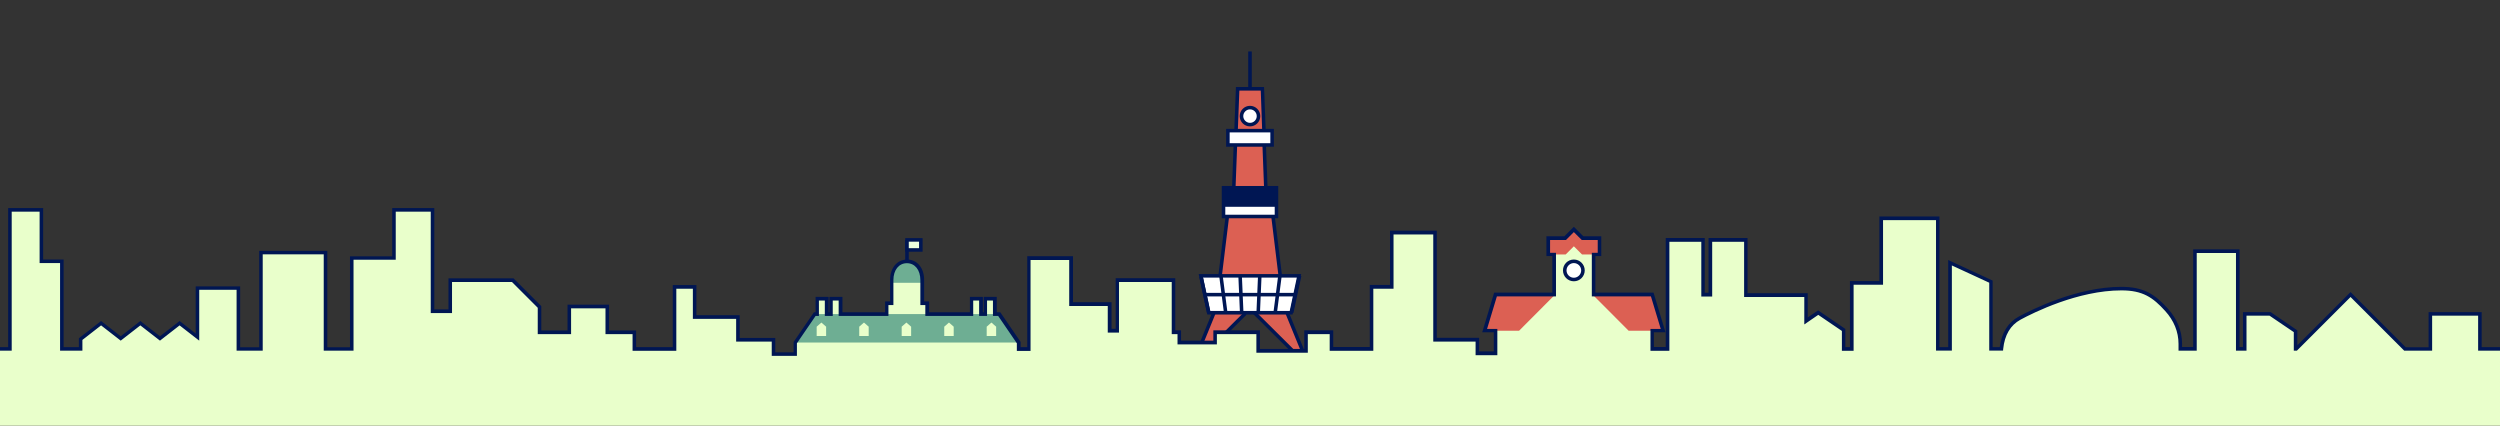 <?xml version="1.0" encoding="utf-8"?>
<!-- Generator: Adobe Illustrator 27.0.0, SVG Export Plug-In . SVG Version: 6.00 Build 0)  -->
<svg version="1.1" id="レイヤー_1" xmlns="http://www.w3.org/2000/svg" xmlns:xlink="http://www.w3.org/1999/xlink" x="0px"
	 y="0px" viewBox="0 0 2114.4 360" style="enable-background:new 0 0 2114.4 360;" xml:space="preserve">
<rect x="0" y="0" width="2114.4" height="360" fill="#333333" stroke="none"/>
<style type="text/css">
	.st0{fill:#FFFFFF;}
	.st1{fill:#001653;}
	.st2{fill:#DC6053;}
	.st3{fill:#E9FFCB;}
	.st4{fill:#6EAE93;}
	.st5{fill:#ECFFDD;}
</style>
<rect x="1034.8" y="158.8" class="st0" width="44.8" height="24.3"/>
<g>
	<g>
		<rect x="1034.8" y="158.8" class="st1" width="44.8" height="16.1"/>
	</g>
</g>
<polygon class="st2" points="1045.4,110.6 1046.7,75.1 1067.7,75.1 1069,110.6 "/>
<circle class="st0" cx="1057.2" cy="98.2" r="7.2"/>
<polygon class="st2" points="1043.5,158.8 1044.9,122.6 1069.5,122.6 1070.9,158.8 "/>
<g>
	<polygon class="st2" points="1026.2,264.5 1011.8,299.9 1017.9,299.9 1053.2,264.7 	"/>
	<polygon class="st2" points="1088.2,264.5 1102.6,299.9 1096.5,299.9 1061.3,264.7 	"/>
</g>
<polygon class="st2" points="1083,237.8 1031.4,237.8 1038.1,183.1 1076.3,183.1 "/>
<polygon class="st0" points="1092,264.5 1022.4,264.5 1015.7,233.3 1098.7,233.3 "/>
<rect x="1038.5" y="110.6" class="st0" width="37.4" height="12.1"/>
<g>
	<path class="st3" d="M0,360l0-64.9h8.4V177.5H35V221h17.3v74.1h15.9v-8.3l17.3-13.4l16.6,12.9l16.6-12.9l16.6,12.9l16.6-12.9
		l15.1,11.7v-41.5h34.6v51.5h19.1v-81.5h54.6v81.5h22.2v-76.9h35.7v-40.7h32.6v85.7h15v-26.3h52.9l22.7,22.7V281h25.2v-21.8h32.1
		V281h22.9v14.1h33.9v-52.5h17.1v25.5h36.6v19.2h30.1v12.1h18.5v-9.8l16.5-24.1h2.1v-13h8v13h3.7v-13h8v13H750v-9.2h4.2v-19.6
		c0-9.9,5.8-15.8,12.9-15.8s12.9,5.9,12.9,15.8v19.6h4.2v9.2h37.5v-13h8v13h3.7v-13h8v13h3.7l16.5,24.1v5.4h8.6v-76.9h35.7v38.9
		h32.6v22.5h6.5v-42.8h47.6V281h4.9v8.7h30.3V281h36.4v15.7h40.5V281h21.5v14.1h33.9v-52.5h17.1v-45.9h36.6v90.6h35.8v11.5h15.4
		v-19.2h-9.2l9.2-30.5h49.6v-33.9h-5v-13.8h14.3l7.4-7.4l7.4,7.4h14.3v13.8h-5v33.9h49.6l9.2,30.5h-9.2v15.5h13v-92.2h30v46.3h6.2
		v-46.3h30v46.7h50.9v21.9l10.3-7l21.5,14.6v16.1h6.9v-55.9h24.9v-54.6h47.8v110.5h10.4v-72.9l34.6,16v56.9h8.8
		c1.1-10,5-20.3,15.4-26c19.8-10.7,54.2-25,86.2-25c18.9,0,27.8,6.5,38.1,17.8c7.3,8.1,11.7,17.9,11.7,28.8v4.3h12.4v-82.6h36.2
		v82.6h5.9v-29.6h21.5l21.5,14.6v15h0.4l46-46l46,46h21.4v-29.6h41.9v29.6h17.2V360H0z"/>
	<g>
		<g>
			<polygon class="st2" points="1377.4,279.7 1406.6,279.7 1397.4,249.1 1346.9,249.1 			"/>
			<polygon class="st2" points="1315.3,249.1 1264.8,249.1 1255.6,279.7 1284.8,279.7 			"/>
		</g>
		<polygon class="st2" points="1338.5,201.4 1331.1,194 1323.7,201.4 1309.4,201.4 1309.4,215.2 1324.2,215.2 1331.1,208.3 
			1338,215.2 1352.8,215.2 1352.8,201.4 		"/>
		<path class="st4" d="M845,265.6H689.1l-16.5,24.1h188.9L845,265.6z M698.7,284.2h-8v-7.9l4-3.5l4,3.5V284.2z M734.7,284.2h-8v-7.9
			l4-3.5l4,3.5V284.2z M770.6,284.2h-8v-7.9l4-3.5l4,3.5V284.2z M806.6,284.2h-8v-7.9l4-3.5l4,3.5V284.2z M842.5,284.2h-8v-7.9
			l4-3.5l4,3.5V284.2z"/>
		<path class="st4" d="M754.2,239.2v-2.5c0-9.9,5.8-15.8,12.9-15.8c7.1,0,12.9,5.9,12.9,15.8v2.5H754.2z"/>
	</g>
</g>
<rect x="765.6" y="202.9" class="st1" width="3" height="18"/>
<rect x="767.1" y="202.9" class="st5" width="11.7" height="8.5"/>
<path class="st1" d="M780.3,212.9h-14.7v-11.5h14.7V212.9z M768.6,209.9h8.7v-5.5h-8.7V209.9z"/>
<path class="st1" d="M674.2,301h-21.5v-12.1h-30.1v-19.2H586v-25.5H572v52.5H535v-14.1h-22.9v-21.8H483v21.8h-28.2v-22.3l-21.8-21.8
	h-50.7v26.3h-18V179h-29.6v40.7H299v76.9h-25.2v-81.5h-51.6v81.5h-22.1v-51.5h-31.6v43l-16.6-12.9l-16.6,12.9l-16.6-12.9l-16.6,12.9
	l-16.6-12.9l-15.8,12.3v9.1H50.8v-74.1H33.5V179H9.9v117.6H0v-3h6.9V176h29.6v43.5h17.3v74.1h12.9v-7.5l18.8-14.6l16.6,12.9
	l16.6-12.9l16.6,12.9l16.6-12.9l13.6,10.6v-39.9h37.6v51.5h16.1v-81.5h57.6v81.5H296v-76.9h35.7V176h35.6v85.7h12v-26.3h55
	l23.5,23.5v20.6H480v-21.8h35.1v21.8H538v14.1H569v-52.5H589v25.5h36.6v19.2h30.1V298h15.5v-8.8l17.2-25.1h1.4v-13h11v13h0.7v-13h11
	v13h36.1v-9.2h4.2v-18.1c0-10.2,5.9-17.3,14.4-17.3c8.5,0,14.4,7.1,14.4,17.3v18.1h4.2v9.2h34.5v-13h11v13h0.7v-13h11v13h3
	l17.2,25.1v4.4h5.6v-76.9h38.7v38.9h32.6v22.5h3.5v-42.8H994v44.1h4.9v8.7h27.3v-8.7h39.4v15.7h37.5v-15.7h24.5v14.1h30.9v-52.5
	h17.1v-45.9h39.6v90.6h35.8v11.5h12.4v-16.2h-9.8l10.1-33.5h49.2v-30.9h-5v-16.8h15.2l8-8l8,8h15.2v16.8h-5v30.9h49.2l10.1,33.5
	h-9.8v12.5h10v-92.2h33v46.3h3.2v-46.3h33v46.7h50.9v20.5l8.8-6l23,15.7v15.4h3.9v-55.9h24.9v-54.6h50.8v110.5h7.4v-73.7l37.6,17.4
	v56.3h6c1.6-12.2,7-20.9,16-25.8c10.9-5.9,49.4-25.2,86.9-25.2c0,0,0,0,0,0c19,0,28.4,6.4,39.2,18.3c7.9,8.7,12.1,19,12.1,29.8v2.8
	h9.4v-82.6h39.2v82.6h2.9V264h23.5l22.5,15.4v12.6l45-45l46.7,46.7h19.3V264h44.9v29.6h15.7v3h-18.7V267h-38.9v29.6h-23.6
	l-45.4-45.4l-45.4,45.4h-2.6v-15.7l-20.5-13.9h-19.5v29.6h-8.9v-82.6h-33.2v82.6h-15.4v-5.8c0-10.1-3.9-19.7-11.3-27.8
	c-10.4-11.5-19-17.4-37-17.4c0,0,0,0,0,0c-36.8,0-74.7,19-85.4,24.8c-8.4,4.6-13.4,12.9-14.6,24.8l-0.1,1.3h-11.7v-57.4l-31.6-14.6
	v72h-13.4V186.2h-44.8v54.6h-24.9v55.9h-9.9v-16.8l-20-13.6l-11.8,8.1v-23.2h-50.9v-46.7h-27v46.3h-9.2v-46.3h-27v92.2h-16v-18.5
	h8.7l-8.3-27.5h-50v-36.9h5v-10.8h-13.5l-6.7-6.7l-6.7,6.7h-13.4v10.8h5v36.9h-50l-8.3,27.5h8.7v22.2h-18.4v-11.5h-35.8v-90.6h-33.6
	v45.9h-17.1v52.5h-36.9v-14.1h-18.5v15.7h-43.5v-15.7h-33.4v8.7h-33.3v-8.7H991v-44.1h-44.6v42.8h-9.5v-22.5h-32.6v-38.9h-32.7v76.9
	H860v-6.5l-15.8-23.1h-4.4v-13h-5v13h-6.7v-13h-5v13h-40.5v-9.2h-4.2v-21.1c0-8.6-4.6-14.3-11.4-14.3c-6.8,0-11.4,5.8-11.4,14.3
	v21.1h-4.2v9.2h-42.1v-13h-5v13h-6.7v-13h-5v13h-2.8l-15.8,23.1V301z"/>
<rect x="1033.5" y="271.4" transform="matrix(0.709 -0.705 0.705 0.709 111.738 816.478)" class="st1" width="23" height="3"/>
<rect x="1007.5" y="275.6" transform="matrix(0.378 -0.926 0.926 0.378 378.976 1117.994)" class="st1" width="27.2" height="3"/>
<rect x="1075.8" y="258.1" transform="matrix(0.705 -0.709 0.709 0.705 118.416 846.372)" class="st1" width="3" height="45.3"/>
<rect x="1093.3" y="263.2" transform="matrix(0.926 -0.378 0.378 0.926 -24.921 434.142)" class="st1" width="3" height="34.8"/>
<rect x="1077.9" y="182.9" transform="matrix(0.993 -0.121 0.121 0.993 -17.274 132.335)" class="st1" width="3" height="50.6"/>
<rect x="1009.7" y="206.7" transform="matrix(0.121 -0.993 0.993 0.121 703.035 1210.398)" class="st1" width="50.6" height="3"/>
<rect x="1068.7" y="122.6" transform="matrix(0.999 -3.791821e-02 3.791821e-02 0.999 -4.567 40.681)" class="st1" width="3" height="36.2"/>
<polygon class="st1" points="1067.5,110.6 1066.3,76.6 1048.2,76.6 1046.9,110.6 1043.9,110.4 1045.3,73.6 1069.1,73.6 
	1070.5,110.5 "/>
<rect x="1026.1" y="139.2" transform="matrix(3.775807e-02 -0.999 0.999 3.775807e-02 864.17 1178.907)" class="st1" width="36.2" height="3"/>
<rect x="1055.7" y="43.5" class="st1" width="3" height="30.9"/>
<path class="st1" d="M1093.2,266h-72.1l-7.3-34.2h86.7L1093.2,266z M1023.6,263h67.2l6-28.2h-79.3L1023.6,263z"/>
<path class="st1" d="M1081.1,184.6h-47.8v-27.3h47.8V184.6z M1036.3,181.6h41.8v-21.3h-41.8V181.6z"/>
<path class="st1" d="M1077.4,124.1H1037v-15.1h40.4V124.1z M1040,121.1h34.4v-9.1H1040V121.1z"/>
<path class="st1" d="M1057.2,106.9c-4.8,0-8.7-3.9-8.7-8.7s3.9-8.7,8.7-8.7c4.8,0,8.7,3.9,8.7,8.7S1062,106.9,1057.2,106.9z
	 M1057.2,92.5c-3.1,0-5.7,2.6-5.7,5.7s2.6,5.7,5.7,5.7c3.2,0,5.7-2.6,5.7-5.7S1060.4,92.5,1057.2,92.5z"/>
<rect x="1019.5" y="247.7" class="st1" width="76" height="3"/>
<rect x="1017.5" y="233" transform="matrix(0.978 -0.209 0.209 0.978 -29.535 218.989)" class="st1" width="3" height="31.9"/>
<rect x="1032.8" y="233.2" transform="matrix(0.992 -0.128 0.128 0.992 -23.296 133.901)" class="st1" width="3" height="31.5"/>
<rect x="1048.1" y="233.3" transform="matrix(0.999 -4.280357e-02 4.280357e-02 0.999 -9.693 45.154)" class="st1" width="3" height="31.2"/>
<rect x="1049.2" y="247.4" transform="matrix(4.295705e-02 -0.999 0.999 4.295705e-02 770.407 1302.091)" class="st1" width="31.2" height="3"/>
<rect x="1064.4" y="247.4" transform="matrix(0.128 -0.992 0.992 0.128 695.357 1288.426)" class="st1" width="31.5" height="3"/>
<rect x="1079.4" y="247.4" transform="matrix(0.21 -0.978 0.978 0.21 622.373 1267.786)" class="st1" width="31.9" height="3"/>
<circle class="st0" cx="1331.1" cy="228.7" r="7.7"/>
<path class="st1" d="M1331.1,237.9c-5.1,0-9.2-4.1-9.2-9.2s4.1-9.2,9.2-9.2s9.2,4.1,9.2,9.2S1336.2,237.9,1331.1,237.9z
	 M1331.1,222.5c-3.4,0-6.2,2.8-6.2,6.2s2.8,6.2,6.2,6.2s6.2-2.8,6.2-6.2S1334.5,222.5,1331.1,222.5z"/>
</svg>
